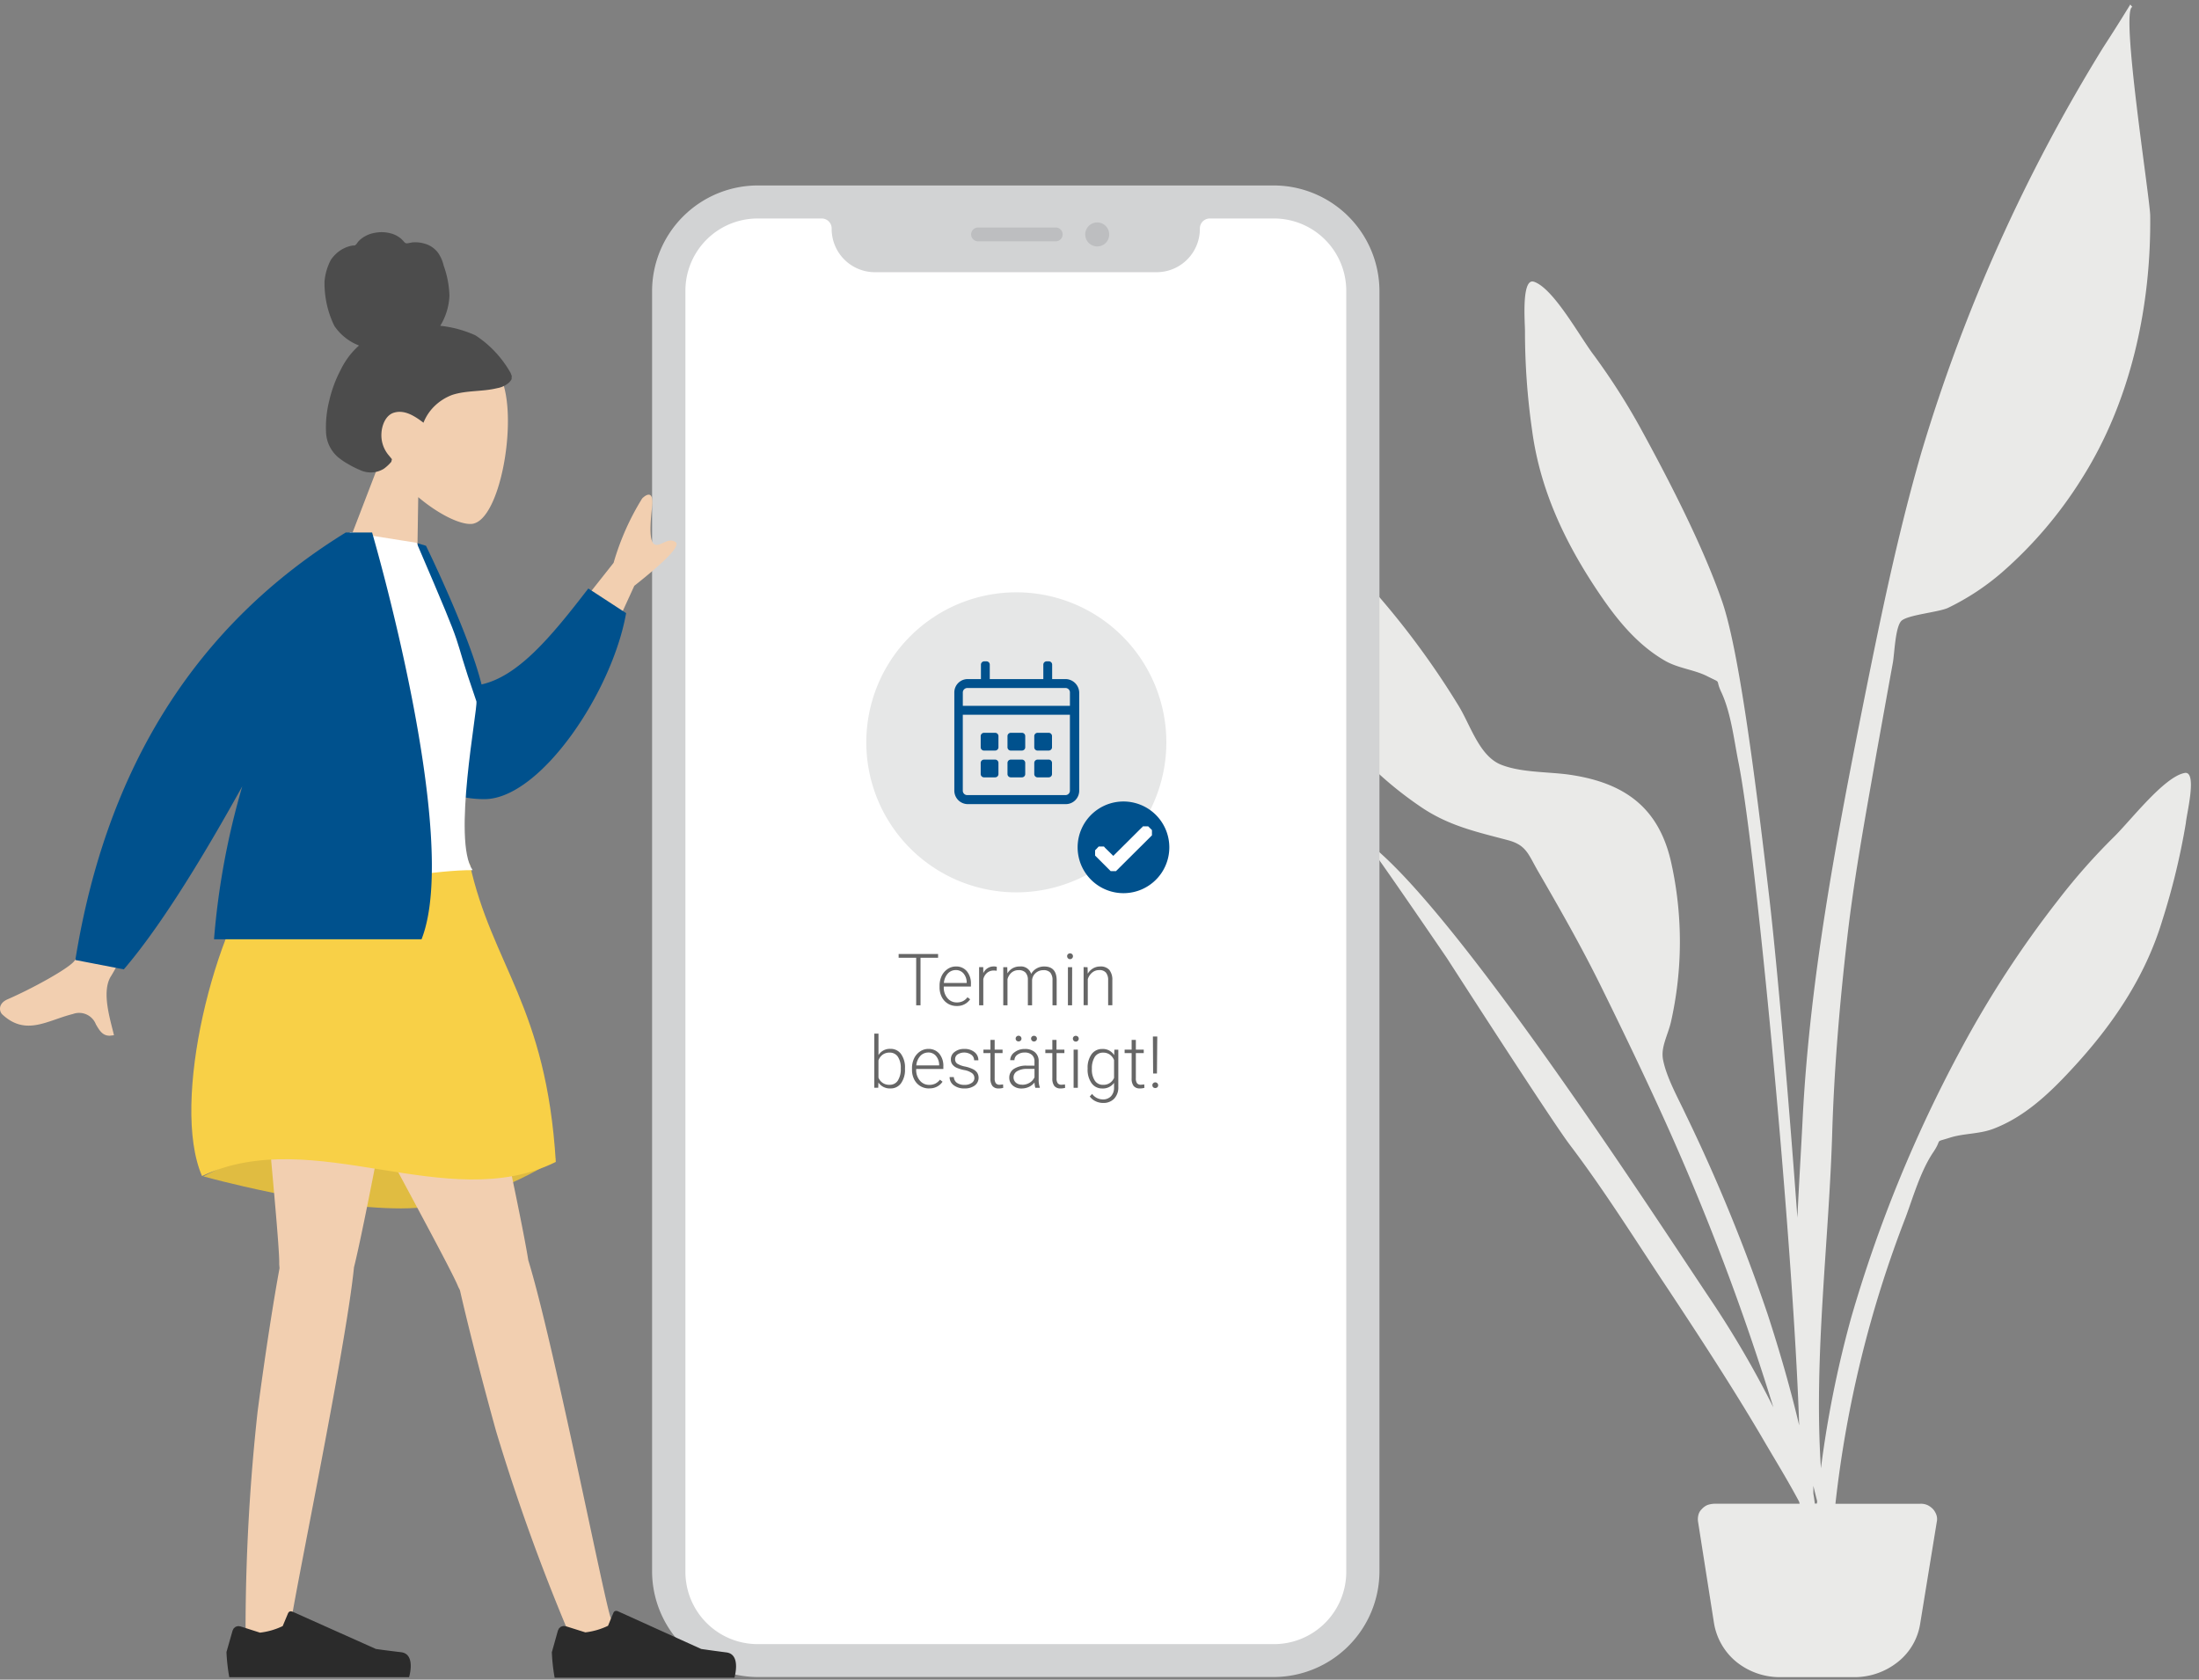 <svg width="271" height="207" fill="none" xmlns="http://www.w3.org/2000/svg"><rect width="100%" height="100%" fill="#808080" stroke="none"/><path d="m223.912 185.301.036-.291a75.278 75.278 0 0 1-.474-1.9v.96c.073.412.128.822.182 1.234l.256-.003ZM262.531.556l.255.309c-1.494.309 2.168 23.535 2.2 25.694.127 11.09-2.332 22.78-8.416 32.4a51.477 51.477 0 0 1-9.837 11.57 30.33 30.33 0 0 1-6.667 4.388c-1.2.548-5.009.857-5.756 1.611-.747.788-.838 4.045-1.038 5.142-.674 3.685-1.33 7.371-2 11.056-1.33 7.611-2.751 15.221-3.625 22.866-.911 7.885-1.585 15.77-1.84 23.69-.383 13.592-2.313 27.87-1.4 41.669a132.963 132.963 0 0 1 3.734-18.58 168.274 168.274 0 0 1 13.462-32.945 128.104 128.104 0 0 1 12.077-18.547 76.088 76.088 0 0 1 6.831-7.731c2.077-2.039 6.175-7.4 8.707-7.884a.38.38 0 0 1 .128-.017c1.421 0 .109 5.143.036 6.171a86.03 86.03 0 0 1-2.878 11.93c-2.131 7.1-6.212 13.1-11.385 18.632-2.66 2.863-5.665 5.691-9.454 7.131-1.749.668-3.661.549-5.374 1.1-2 .634-.874.034-2 1.731-1.585 2.314-2.5 5.536-3.461 8.124a140.29 140.29 0 0 0-8.635 35.259h10.451c.3-.014.598.039.874.155.268.124.509.299.71.514.187.216.33.466.419.737.085.266.097.55.036.823l-2.04 12.512a7.476 7.476 0 0 1-2.751 4.748 8.565 8.565 0 0 1-5.369 1.879h-9.167a8.528 8.528 0 0 1-5.374-1.885 7.814 7.814 0 0 1-2.751-4.748l-1.967-12.512a2.113 2.113 0 0 1 .036-.823c.064-.282.21-.538.419-.737.196-.222.439-.397.71-.514.283-.093.577-.145.874-.155h10.476l-.055-.24c-1.494-2.812-3.206-5.554-4.663-8.074-3.589-6.085-7.469-12.033-11.385-17.963-4.008-6-7.8-12.119-12.2-17.93-2.131-2.777-15.137-22.992-15.137-22.992s-8.829-12.955-9.7-13.932a4.307 4.307 0 0 1-3.1 1.354 4.693 4.693 0 0 1-2.86-1.046c-3.279-2.519-.8-6.754 2.641-6.754a4.1 4.1 0 0 1 2.5.809c.419.274.495.742.877 1.171.29.397.489.853.583 1.336.095.482.083.98-.036 1.457a4.232 4.232 0 0 1-.674 1.337c10.839 8.228 35 45.5 42.01 55.976a121.634 121.634 0 0 1 7.961 13.611 300.85 300.85 0 0 0-13.248-35.053c-2.587-5.725-5.3-11.364-8.088-17.021-2.332-4.714-4.918-9.256-7.578-13.85-1.293-2.194-1.457-3.376-3.88-3.994-3.826-1.011-7.086-1.73-10.42-3.925a45.513 45.513 0 0 1-15.793-18.238 44.644 44.644 0 0 1-3.3-10.113 34.34 34.34 0 0 1-.838-6.668c.037-1.406.71-2.742-.455-3.771.319.17.664.286 1.02.343.218 0 .073-.206-.055-.411s-.255-.411-.037-.411a.374.374 0 0 1 .128.017h-.034c-.383 0 .491 1.3.656 1.491.747 1.011 3.042 2.005 4.116 2.742a45.63 45.63 0 0 1 4.828 4.2 101.725 101.725 0 0 1 14.136 18.118c1.494 2.4 2.55 6.154 5.173 7.3 2.423 1.011 5.7.908 8.343 1.251 7.123.977 11.331 4.2 12.788 11.09a44.927 44.927 0 0 1-.091 19.455c-.383 1.611-1.257 3.068-.965 4.595.419 2.194 1.84 4.714 2.751 6.668a212.663 212.663 0 0 1 10.165 24.787c1.439 4.422 2.769 9 3.862 13.627-.729-22.386-5.356-71.2-7.487-81.745-.547-2.743-.911-6-2.077-8.553-.874-1.8.164-1.063-1.712-2.005-1.585-.823-3.534-.977-5.174-1.886-3.534-2.005-6.084-5.211-8.252-8.433-4.208-6.239-7.25-12.753-8.216-20.038a85.574 85.574 0 0 1-.874-12.2c0-1.011-.419-6.119.911-6.119a.821.821 0 0 1 .2.034c2.423.823 5.629 6.754 7.378 9.05a81.773 81.773 0 0 1 5.592 8.708c3.534 6.428 7.833 14.741 10.219 21.649 1.967 5.691 3.917 20.244 5.829 36.665.929 8.022 2.332 24.083 3.443 39.269.2-4.337.474-8.6.674-12.719.911-16.78 4.008-33.287 7.287-49.811 2.131-10.627 4.3-21.375 7.341-31.848A208.51 208.51 0 0 1 259.197 5.84a217.927 217.927 0 0 0 3.334-5.284Z" fill="#EAEAE8"/><path d="M156.981 22.856h-63.6a13.048 13.048 0 0 0-13.02 13.02v157.78a13.06 13.06 0 0 0 13.02 13.02h63.6a13.05 13.05 0 0 0 13.02-13.02V35.876a13.047 13.047 0 0 0-13.02-13.02Z" fill="#D2D3D4"/><path d="M165.91 193.733V35.815a8.915 8.915 0 0 0-8.889-8.89h-7.917a1.226 1.226 0 0 0-1.235 1.236v.06a5.335 5.335 0 0 1-5.326 5.326h-34.727a5.334 5.334 0 0 1-5.325-5.325v-.061a1.222 1.222 0 0 0-.761-1.143 1.233 1.233 0 0 0-.474-.092h-7.917a8.9 8.9 0 0 0-8.87 8.889v157.918a8.908 8.908 0 0 0 8.87 8.89h63.7a8.91 8.91 0 0 0 8.871-8.89Z" fill="#fff"/><path d="M130.112 28.04h-9.578a.848.848 0 0 0-.601 1.451c.159.16.375.249.601.249h9.578a.852.852 0 0 0 .601-1.451.852.852 0 0 0-.601-.249ZM136.692 28.891a1.473 1.473 0 0 0-.912-1.365 1.477 1.477 0 1 0-.566 2.843 1.465 1.465 0 0 0 1.371-.91c.073-.18.11-.373.107-.568Z" fill="#BDBEC0"/><path d="M83.25 66.796c-.95-.628-1.862.628-2.57.3-.708-.328-.547-2.551-.324-4.637.242-2.106-.73-1.52-1.215-1.033a31.669 31.669 0 0 0-3.523 7.938l-9.112 11.52 6.379 2.856 5.284-11.542c4.034-3.195 5.715-4.977 5.082-5.402Z" fill="#F2CFB0"/><path d="m48.063 68.416 3.28-1.5 1.154.344s5.306 10.833 6.846 17.09c4.534-1.012 8.564-5.852 13.16-11.825l4.659 3.037c-1.743 9.78-10.51 22.739-17.315 22.922a13.237 13.237 0 0 1-4.758-.81v-9.112a19.618 19.618 0 0 1-2.956-1.6l-4.07-18.546Z" fill="#00518D"/><path d="M.902 123.168c3.038-1.315 7.533-3.786 8.263-4.738.992-1.295 4.069-8.767 9.233-22.354l7.614 1.518c-7.655 14.255-11.76 21.815-12.313 22.679-1.255 1.923-.08 5.447.345 7.309l-.526.061c-.912 0-1.277-.688-1.7-1.4a2.213 2.213 0 0 0-2.835-1.276c-3.118.769-5.77 2.754-8.666.081-.39-.32-.63-1.33.585-1.88Z" fill="#F2CFB0"/><path d="M45.712 138.781c8.95 0 22.78 4.05 22.78 4.05s-8.787 6.094-19.054 6.094c-10.246 0-24.381-3.949-24.381-3.949s11.706-6.195 20.655-6.195Z" fill="#E0BC41"/><path d="M61.138 176.384a248.193 248.193 0 0 0 8.95 24.845c1.276 2.855 6.014.446 5.163-1.883-.81-2.207-7.087-34.16-10.144-44.022-.971-6.257-7.836-37.6-9.375-42.583h-22.72c2 6.56 22.173 42.5 23.449 45.823l.222.446c.835 3.666 2.455 10.165 4.455 17.374Z" fill="#F2CFB0"/><path d="M31.74 174.014a249.347 249.347 0 0 0-1.478 26.364c.04 3.118 5.367 2.754 5.508.284.122-2.349 6.824-34.221 7.856-44.488 1.559-6.135 7.472-37.663 8.019-42.868l-20.9-8.868c-.708 6.824 3.806 47.787 3.665 51.351l.04.507c-.685 3.685-1.738 10.308-2.71 17.718Z" fill="#F2CFB0"/><path d="M32.045 201.209a8.856 8.856 0 0 0 2.794-.81l.668-1.6.081-.121.121-.081.163-.02.163.041 10.286 4.6s1.234.183 3.1.4c1.866.217.992 3.078.992 3.078H28.254c-.184-1.025-.3-2.06-.344-3.1l.75-2.632.141-.283.242-.2.3-.081.3.041 2.402.768ZM72.138 201.173a8.828 8.828 0 0 0 2.794-.81l.669-1.62.08-.121.122-.081.163-.02.16.041 10.287 4.657s1.235.183 3.1.425c1.864.222.993 3.118.993 3.118H68.352a23.175 23.175 0 0 1-.344-3.139l.749-2.673.142-.283.242-.2.3-.081.324.041 2.373.746Z" fill="#2B2B2B"/><path d="M24.897 144.937c13.749-6.479 30.25 4.9 43.6-1.741-1.174-19.237-7.858-24.218-10.612-36.752-11.846-3.808-25.128 0-25.128 0-6.281 7.654-11.788 29.442-7.86 38.493Z" fill="#F8D047"/><path d="m51.342 74.166.2-12.9c2.572 2.167 5.225 3.422 6.6 3.3 3.422-.324 5.609-12.311 3.806-17.455-1.803-5.144-14.56-9.254-16.685.02a11.936 11.936 0 0 0 1.823 9.031l-6.277 16.341 10.533 1.663Z" fill="#F2CFB0"/><path d="m62.925 45.96.141.365-.02.405c-.108.207-.26.387-.446.527a3.02 3.02 0 0 1-1.356.587c-1.823.446-3.747.243-5.528.83a6.311 6.311 0 0 0-2.127 1.337 5.824 5.824 0 0 0-1.4 2.086c-1.013-.77-2.269-1.62-3.584-1.255-1.074.283-1.559 1.579-1.6 2.612a3.82 3.82 0 0 0 .951 2.713l.345.425-.08.324c-.27.32-.576.605-.913.851a3.085 3.085 0 0 1-2.937.162 11.65 11.65 0 0 1-1.417-.709 8.642 8.642 0 0 1-1.337-.911 4.274 4.274 0 0 1-1.437-3.037c-.06-1.315.075-2.632.4-3.908a15.648 15.648 0 0 1 1.417-3.807 9.555 9.555 0 0 1 2.25-2.977 6.468 6.468 0 0 1-3.039-2.41 12 12 0 0 1-1.214-5.488 6.9 6.9 0 0 1 .79-2.673c.304-.446.689-.83 1.134-1.134a3.9 3.9 0 0 1 1.5-.608l.324-.02.2-.182c.15-.241.342-.454.566-.628a3.694 3.694 0 0 1 1.71-.746c.63-.121 1.278-.1 1.9.061a3.125 3.125 0 0 1 1.538.891c.163.182.263.364.507.344.244-.02.486-.1.75-.122a4.153 4.153 0 0 1 1.721.263c.54.212 1.009.57 1.356 1.033.328.478.561 1.014.688 1.579.428 1.177.668 2.414.71 3.665a7.655 7.655 0 0 1-1.134 3.746c1.498.157 2.961.553 4.333 1.174a13.347 13.347 0 0 1 4.338 4.635Z" fill="#4C4C4C"/><path d="M29.938 112.276s19.2-5.042 28.308-5.042c-2.53-3.6.65-19.844.466-20.8-3.544-10.246-.587-3.745-7.37-19.54l-8.2-1.3c-6.765 10.922-13.75 28.7-13.204 46.682Z" fill="#fff"/><path d="M9.285 118.31c3.828-23.793 14.938-41.355 33.33-52.688h3.24s11.036 37.623 6.094 50.136H26.375a93.469 93.469 0 0 1 3.483-18.851c-5.79 10.448-10.657 17.967-14.6 22.557l-5.973-1.154Z" fill="#00518D"/><path d="M125.251 109.974a18.488 18.488 0 1 1-.002-36.976 18.488 18.488 0 0 1 .002 36.976Z" fill="#E6E7E7"/><path d="M144.105 104.426c0 1.117-.332 2.21-.952 3.139a5.657 5.657 0 0 1-2.536 2.081 5.658 5.658 0 0 1-6.157-1.225 5.645 5.645 0 0 1-1.225-6.157 5.645 5.645 0 0 1 5.22-3.488 5.653 5.653 0 0 1 5.65 5.65Z" fill="#00518D"/><path d="m141.044 102.34-.344-.344-3.5 3.483-1.012-.992-.142-.163h-.648l-.3.324-.141.142v.648l1.923 1.923h.648l4.435-4.413v-.649l-.3-.3-.163-.163h-.647l-.142.163.344.344v.507h.041v.02l.364-.364h-.507v.02l-3.847 3.827h-.02v.507l.364-.345-1.478-1.5v-.02h-.507l.345.364.019-.02h.02v-.505l-.364.364 1.722 1.72 4.211-4.211-.364-.364-.01-.003Z" fill="#fff"/><path d="M131.305 83.689h-1.64v-1.78a.404.404 0 0 0-.405-.405h-.283a.407.407 0 0 0-.4.405v1.78h-6.6v-1.78a.404.404 0 0 0-.405-.405h-.283a.407.407 0 0 0-.4.405v1.78h-1.64a1.646 1.646 0 0 0-1.64 1.64v12.11a1.665 1.665 0 0 0 1.64 1.661h12.11a1.65 1.65 0 0 0 1.64-1.661V85.331a1.705 1.705 0 0 0-1.694-1.642Zm-12.106 1.1h12.11a.548.548 0 0 1 .506.337.538.538 0 0 1 .04.21v1.653h-13.2v-1.658a.56.56 0 0 1 .544-.542Zm12.11 13.2h-12.11a.544.544 0 0 1-.546-.547v-9.353h13.2v9.354a.537.537 0 0 1-.338.505.542.542 0 0 1-.21.041h.004Zm-8.667-5.487h-1.378a.408.408 0 0 1-.405-.4v-1.385a.409.409 0 0 1 .405-.405h1.378a.406.406 0 0 1 .405.405v1.377a.396.396 0 0 1-.12.287.4.4 0 0 1-.288.118l.003.003Zm3.3 0h-1.376a.406.406 0 0 1-.405-.4v-1.385a.409.409 0 0 1 .405-.405h1.376a.403.403 0 0 1 .405.405v1.377a.396.396 0 0 1-.12.287.4.4 0 0 1-.288.118l.003.003Zm3.3 0h-1.376a.406.406 0 0 1-.405-.4v-1.385a.409.409 0 0 1 .405-.405h1.376a.403.403 0 0 1 .405.405v1.377a.395.395 0 0 1-.119.287.41.41 0 0 1-.288.118l.002.003Zm-3.3 3.3h-1.376a.407.407 0 0 1-.405-.405V94.02a.409.409 0 0 1 .405-.405h1.376a.403.403 0 0 1 .405.405v1.377a.404.404 0 0 1-.408.403l.003.002Zm-3.3 0h-1.378a.41.41 0 0 1-.405-.405V94.02a.409.409 0 0 1 .405-.405h1.378a.406.406 0 0 1 .405.405v1.377a.404.404 0 0 1-.408.403l.003.002Zm6.6 0h-1.376a.407.407 0 0 1-.405-.405V94.02a.409.409 0 0 1 .405-.405h1.376a.403.403 0 0 1 .405.405v1.377a.404.404 0 0 1-.407.403l.002.002Z" fill="#00518D"/><path d="M115.608 118.03h-2.166v5.863h-.534v-5.863h-2.162v-.456h4.862v.456Zm2.287 5.949a2.049 2.049 0 0 1-1.086-.295 2.017 2.017 0 0 1-.75-.82 2.576 2.576 0 0 1-.269-1.185v-.187a2.807 2.807 0 0 1 .26-1.22c.163-.345.417-.639.734-.851.3-.204.654-.313 1.016-.312a1.684 1.684 0 0 1 1.353.587c.356.452.534 1.018.5 1.592v.291h-3.345v.1c-.016.485.146.959.456 1.332a1.455 1.455 0 0 0 1.154.529c.253.005.504-.047.734-.151.229-.115.428-.281.581-.486l.325.248a1.9 1.9 0 0 1-1.66.826l-.003.002Zm-.1-4.426a1.308 1.308 0 0 0-.99.429 2.002 2.002 0 0 0-.485 1.155h2.816v-.057c.003-.4-.134-.789-.386-1.1a1.207 1.207 0 0 0-.948-.429l-.007.002Zm5.038.086a1.887 1.887 0 0 0-.352-.03 1.263 1.263 0 0 0-.824.274 1.468 1.468 0 0 0-.477.785v3.225h-.517v-4.7h.508l.009.747a1.38 1.38 0 0 1 1.323-.834.837.837 0 0 1 .343.057l-.013.476Zm1.3-.442.018.763c.156-.266.381-.486.65-.637.267-.144.565-.217.868-.213a1.321 1.321 0 0 1 1.411.912c.158-.283.391-.516.673-.673a1.85 1.85 0 0 1 .928-.239c1.007 0 1.52.55 1.54 1.649v3.133h-.513v-3.094a1.393 1.393 0 0 0-.273-.933 1.091 1.091 0 0 0-.868-.3 1.371 1.371 0 0 0-.946.364c-.25.22-.404.528-.429.86v3.107h-.521v-3.133a1.272 1.272 0 0 0-.287-.9 1.116 1.116 0 0 0-.86-.3 1.304 1.304 0 0 0-.842.282 1.635 1.635 0 0 0-.521.829v3.22h-.521v-4.7l.493.003Zm7.988 4.7h-.513v-4.7h.521l-.008 4.7Zm-.612-6.054a.34.34 0 0 1 .1-.248.379.379 0 0 1 .521 0 .36.36 0 0 1 0 .5.355.355 0 0 1-.393.087.357.357 0 0 1-.224-.335l-.004-.004Zm2.521 1.359.018.8c.16-.273.387-.5.66-.659.265-.154.566-.234.872-.231.207-.018.416.01.611.083.195.072.372.186.517.335.272.368.404.82.373 1.276v3.081h-.517v-3.085a1.416 1.416 0 0 0-.269-.937 1.028 1.028 0 0 0-.838-.309 1.316 1.316 0 0 0-.854.3 1.759 1.759 0 0 0-.547.811v3.216h-.515v-4.7l.489.019Zm-22.5 12.551a2.837 2.837 0 0 1-.486 1.744 1.542 1.542 0 0 1-1.306.642 1.683 1.683 0 0 1-1.484-.729l-.022.642h-.486v-6.666h.517v2.644a1.63 1.63 0 0 1 1.466-.768 1.552 1.552 0 0 1 1.315.639c.352.519.523 1.14.486 1.766v.086Zm-.521-.09a2.43 2.43 0 0 0-.361-1.432 1.173 1.173 0 0 0-1.016-.508 1.418 1.418 0 0 0-.846.248 1.466 1.466 0 0 0-.526.716v2.118a1.39 1.39 0 0 0 1.38.885 1.158 1.158 0 0 0 1-.508 2.6 2.6 0 0 0 .368-1.525l.001.006Zm3.489 2.477a2.047 2.047 0 0 1-1.086-.295 2.017 2.017 0 0 1-.75-.82 2.576 2.576 0 0 1-.269-1.185v-.187a2.779 2.779 0 0 1 .26-1.22c.163-.345.417-.639.734-.851a1.79 1.79 0 0 1 1.014-.312 1.687 1.687 0 0 1 1.355.587c.356.452.534 1.018.5 1.592v.291h-3.348v.1c-.017.485.146.959.456 1.332a1.455 1.455 0 0 0 1.154.529c.253.005.503-.047.733-.151.229-.114.428-.28.581-.486l.326.248a1.887 1.887 0 0 1-1.658.818l-.002.01Zm-.1-4.426a1.308 1.308 0 0 0-.989.429 2.003 2.003 0 0 0-.486 1.155h2.817v-.057a1.721 1.721 0 0 0-.387-1.1 1.21 1.21 0 0 0-.945-.433l-.01.006Zm5.682 3.146a.733.733 0 0 0-.314-.621 2.349 2.349 0 0 0-.932-.364 4.367 4.367 0 0 1-.973-.3 1.32 1.32 0 0 1-.512-.422 1.053 1.053 0 0 1-.165-.6 1.104 1.104 0 0 1 .463-.915 1.862 1.862 0 0 1 1.19-.366c.452-.023.898.116 1.258.391a1.242 1.242 0 0 1 .477 1.011h-.521a.841.841 0 0 0-.347-.686 1.548 1.548 0 0 0-1.692-.043.705.705 0 0 0-.308.59.653.653 0 0 0 .256.547c.29.173.609.292.941.352.355.071.699.186 1.025.343.204.1.379.25.508.438a1.197 1.197 0 0 1-.317 1.571 2.033 2.033 0 0 1-1.249.355 2.115 2.115 0 0 1-1.332-.395 1.225 1.225 0 0 1-.508-1.007h.521a.923.923 0 0 0 .382.712c.279.179.606.267.937.251.31.014.616-.069.876-.239a.724.724 0 0 0 .341-.609l-.005.006Zm2.5-4.7v1.2h.973v.425h-.973v3.128a.997.997 0 0 0 .14.581.559.559 0 0 0 .472.19c.142-.005.283-.019.422-.043l.022.425c-.18.056-.368.081-.556.074a.93.93 0 0 1-.776-.307 1.475 1.475 0 0 1-.244-.917v-3.132h-.863v-.425h.863v-1.2l.52.001Zm5.012 5.9a2.504 2.504 0 0 1-.1-.655 1.822 1.822 0 0 1-.7.551 2.137 2.137 0 0 1-.894.19 1.59 1.59 0 0 1-1.1-.377 1.237 1.237 0 0 1-.416-.955 1.258 1.258 0 0 1 .569-1.084 2.752 2.752 0 0 1 1.592-.4h.942v-.533a1.01 1.01 0 0 0-.312-.79 1.264 1.264 0 0 0-.9-.291 1.424 1.424 0 0 0-.9.277.824.824 0 0 0-.355.669l-.521-.005c.004-.191.053-.378.143-.547a1.21 1.21 0 0 1 .378-.42 2.004 2.004 0 0 1 1.28-.413c.447-.025.888.115 1.238.395a1.4 1.4 0 0 1 .468 1.094v2.222c-.017.346.031.691.143 1.019v.052l-.555.001Zm-1.631-.373c.327.006.649-.081.928-.251.265-.156.475-.392.6-.673v-1.032h-.928a2.29 2.29 0 0 0-1.215.286.88.88 0 0 0-.435.667.878.878 0 0 0 .286.744c.216.175.49.263.768.246l-.004.013Zm-.795-5.684a.323.323 0 0 1 .025-.134.323.323 0 0 1 .075-.114.354.354 0 0 1 .387-.089.358.358 0 0 1 .2.187.355.355 0 0 1-.066.392.384.384 0 0 1-.26.1.385.385 0 0 1-.261-.1.322.322 0 0 1-.075-.117.325.325 0 0 1-.021-.138l-.004.013Zm1.9 0a.34.34 0 0 1 .1-.248.379.379 0 0 1 .521 0 .34.34 0 0 1 .1.248.325.325 0 0 1-.1.242.36.36 0 0 1-.39.088.357.357 0 0 1-.227-.33h-.004Zm3.133.156v1.2h.973v.425h-.964v3.128a.997.997 0 0 0 .14.581.559.559 0 0 0 .472.19c.142-.005.283-.019.422-.043l.022.425c-.18.056-.368.081-.556.074a.93.93 0 0 1-.777-.307 1.482 1.482 0 0 1-.243-.917v-3.132h-.863v-.425h.863v-1.2l.511.001Zm2.631 5.9h-.522v-4.7h.522v4.7Zm-.612-6.054a.34.34 0 0 1 .1-.248.379.379 0 0 1 .521 0 .355.355 0 0 1 0 .5.355.355 0 0 1-.556-.046.354.354 0 0 1-.06-.202l-.005-.004Zm1.818 3.663a2.822 2.822 0 0 1 .486-1.744 1.585 1.585 0 0 1 1.327-.648 1.629 1.629 0 0 1 1.459.764l.025-.677h.486v4.6a1.993 1.993 0 0 1-.508 1.436 1.81 1.81 0 0 1-1.375.529c-.325 0-.646-.075-.937-.221a1.811 1.811 0 0 1-.7-.581l.291-.312a1.645 1.645 0 0 0 1.31.677 1.334 1.334 0 0 0 1.016-.386c.258-.293.393-.674.378-1.064v-.59a1.681 1.681 0 0 1-1.454.694 1.563 1.563 0 0 1-1.312-.65 2.848 2.848 0 0 1-.494-1.758l.002-.069Zm.524.09c-.026.499.1.994.361 1.419a1.17 1.17 0 0 0 1.016.517 1.39 1.39 0 0 0 1.358-.86v-2.182a1.475 1.475 0 0 0-.526-.686 1.41 1.41 0 0 0-.824-.239 1.176 1.176 0 0 0-1.021.517 2.605 2.605 0 0 0-.359 1.503l-.005.011Zm5.42-3.6v1.2h.973v.425h-.973v3.128a.997.997 0 0 0 .14.581.559.559 0 0 0 .472.19c.142-.005.283-.019.422-.043l.022.425c-.18.056-.368.081-.556.074a.93.93 0 0 1-.776-.307 1.475 1.475 0 0 1-.244-.917v-3.132h-.863v-.425h.863v-1.2l.52.001Zm2.6 4.14h-.472l-.027-4.562h.538l-.039 4.562Zm-.569 1.454a.323.323 0 0 1 .025-.134.323.323 0 0 1 .075-.114.354.354 0 0 1 .387-.089.358.358 0 0 1 .2.187.355.355 0 0 1-.066.392.4.4 0 0 1-.521 0 .33.33 0 0 1-.071-.116.322.322 0 0 1-.02-.134l-.009.008Z" fill="#666"/></svg>